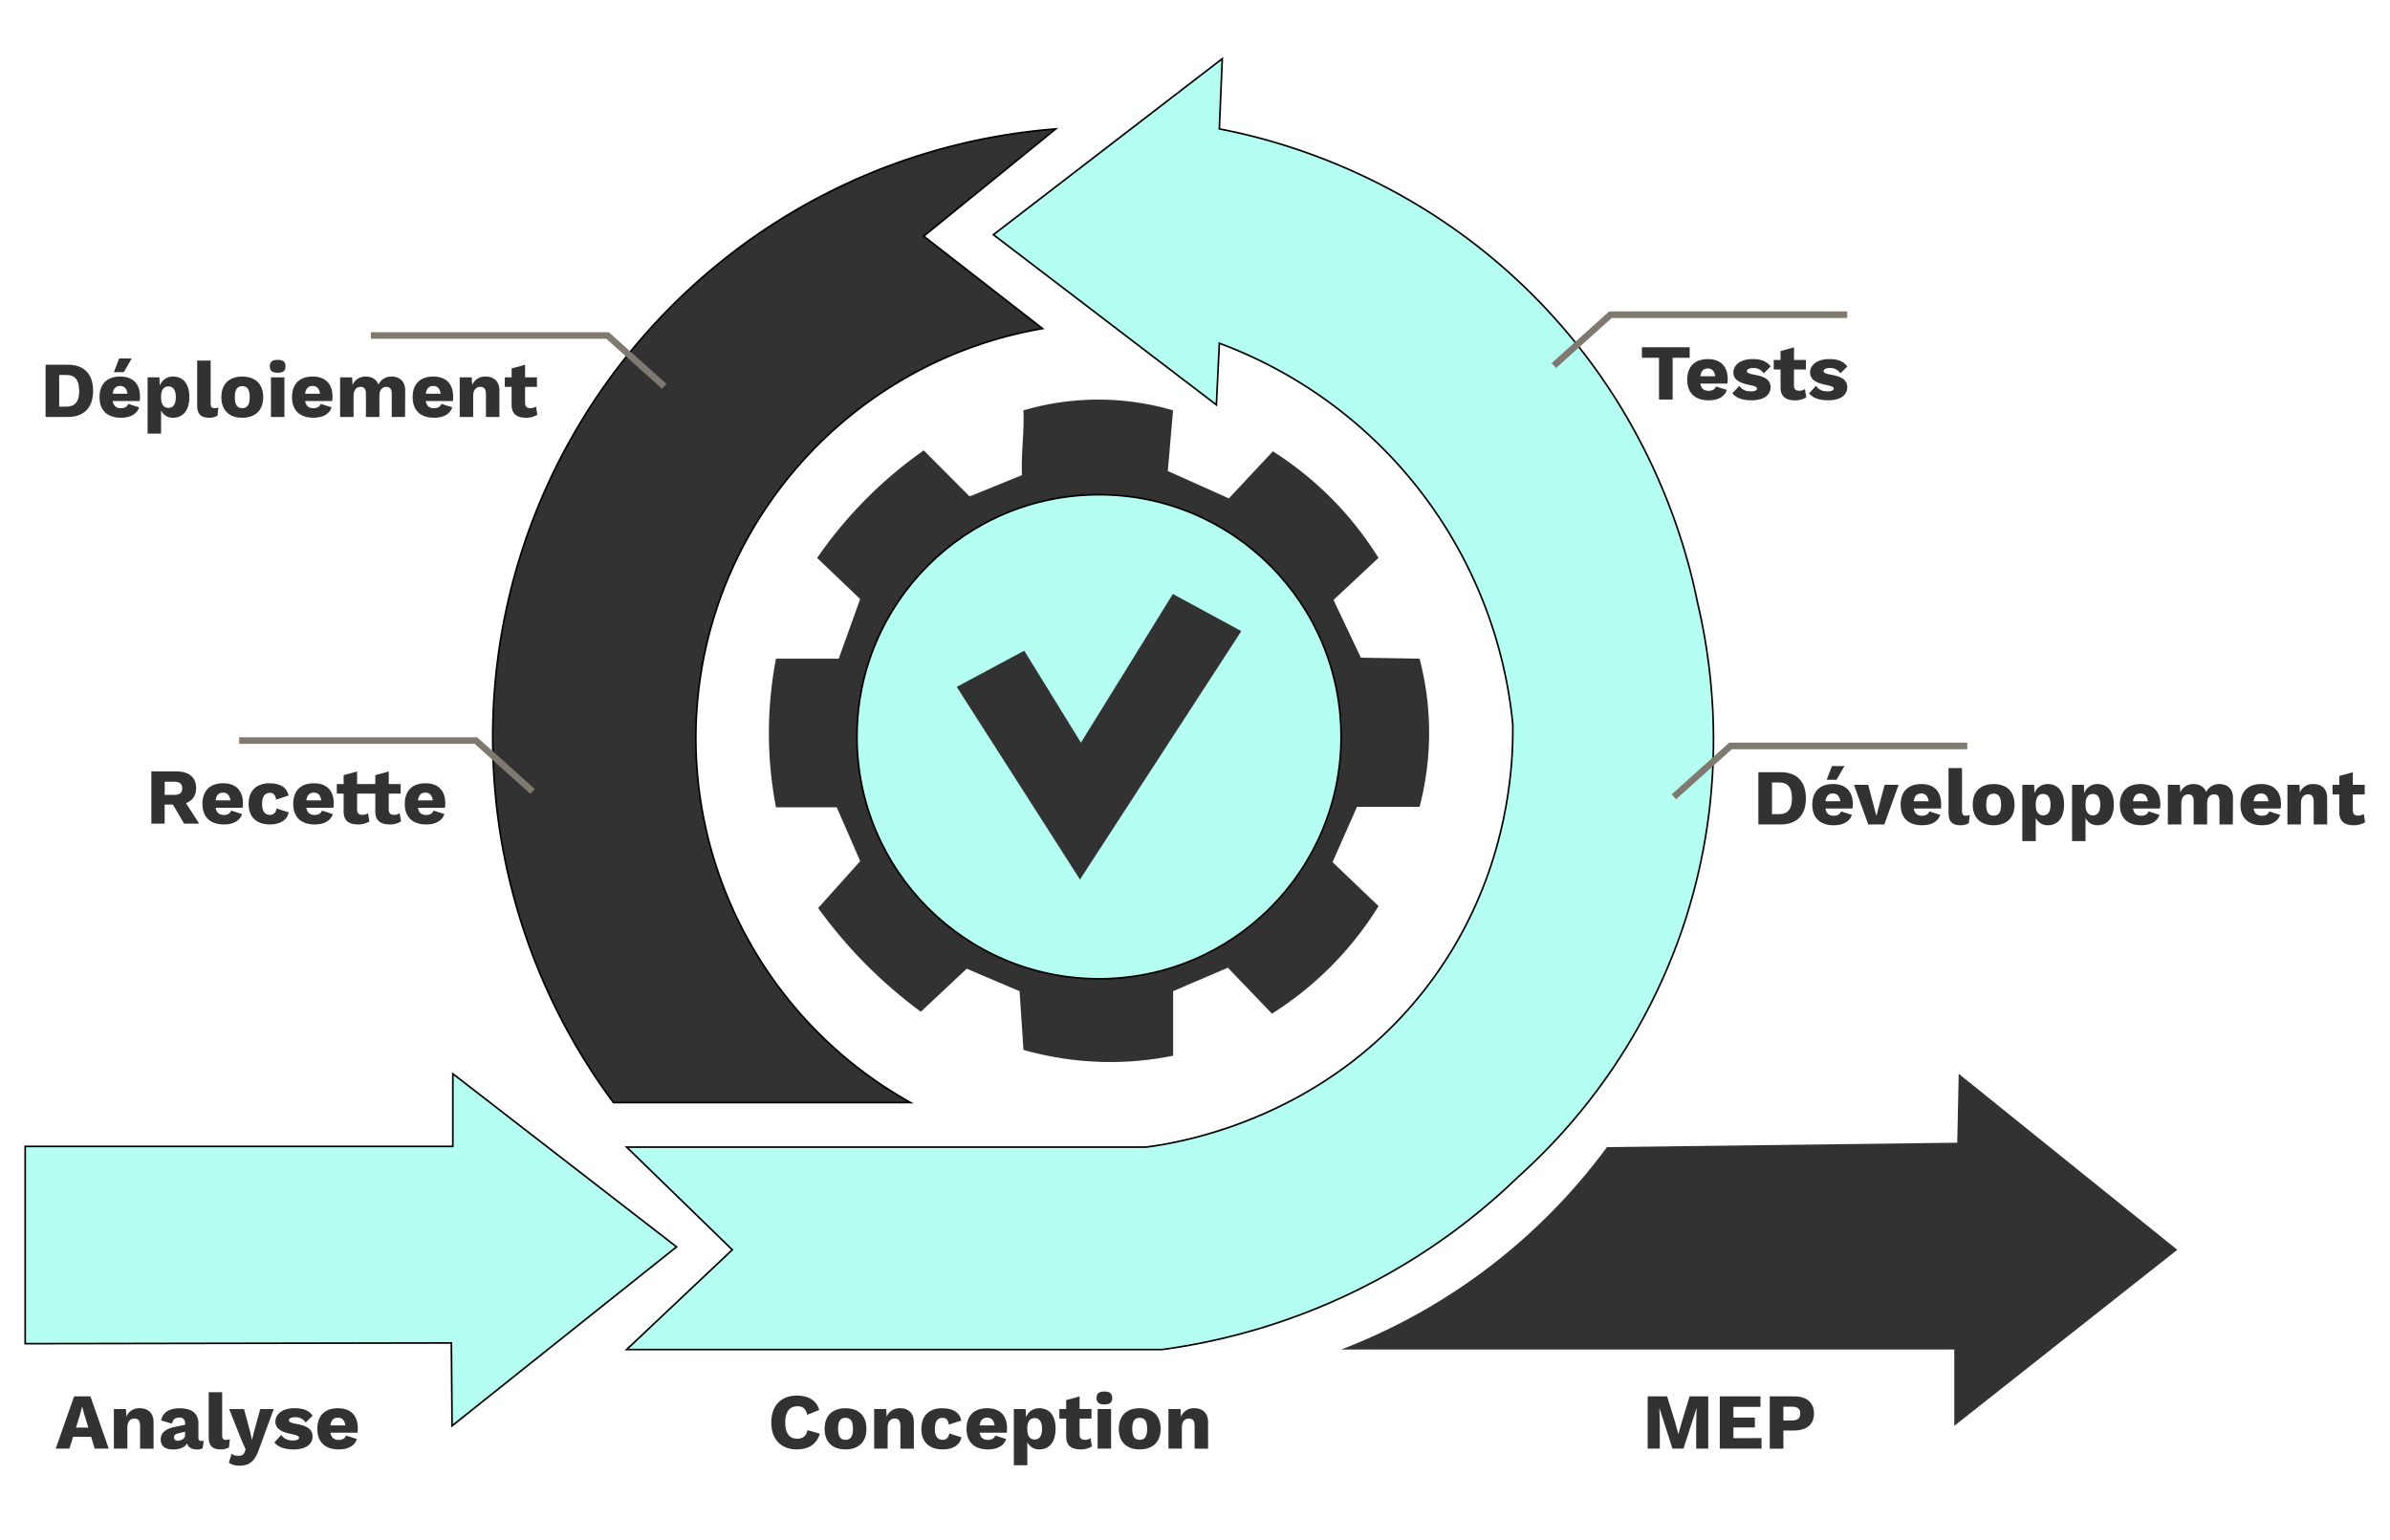 <svg id="Calque_1" data-name="Calque 1" xmlns="http://www.w3.org/2000/svg" viewBox="0 0 1448.15 933.33"><defs><style>.cls-1{isolation:isolate;}.cls-2,.cls-4{fill:#323232;}.cls-3{fill:#b4fef2;}.cls-3,.cls-4{stroke:#000;}.cls-3,.cls-4,.cls-5{stroke-miterlimit:10;}.cls-5{fill:none;stroke:#807970;stroke-width:4px;}</style></defs><g id="textes"><g class="cls-1"><g class="cls-1"><path class="cls-2" d="M482.88,878.3c-9.65,0-15.55-6.1-15.55-16.32s5.95-16.32,15.5-16.32c6.63,0,11.95,2.73,13.54,8.73l-7.25,2.93c-.91-3.93-2.74-5.18-6-5.18-4.61,0-7.35,3.36-7.35,9.84s2.55,9.84,7.2,9.84c3.56,0,5.53-1.63,6.29-5.18l7.49,2.11C494.88,875.37,489.6,878.3,482.88,878.3Z"/><path class="cls-2" d="M525,865.82c0,7.87-4.66,12.48-12.68,12.48s-12.67-4.61-12.67-12.48,4.66-12.48,12.67-12.48S525,858,525,865.82Zm-17.19,0c0,4.7,1.49,6.67,4.51,6.67s4.51-2,4.51-6.67-1.48-6.67-4.51-6.67S507.79,861.12,507.79,865.82Z"/><path class="cls-2" d="M553.73,861.83v16h-8.16V864.09c0-3.41-1.4-4.51-3.41-4.51-2.35,0-4.32,1.58-4.32,5.57v12.67h-8.16v-24H537l.24,4.65a8.38,8.38,0,0,1,8.21-5.13C550.37,853.34,553.73,856.27,553.73,861.83Z"/><path class="cls-2" d="M582.48,860.78l-7.59,2.5c-.33-2.79-1.53-4.13-3.69-4.13-3.07,0-4.75,2.06-4.75,6.77s1.87,6.57,4.75,6.57c2.3,0,3.6-1.39,4-3.89l7.35,2.36c-.68,4.17-4.56,7.34-11.28,7.34-8.4,0-13-4.61-13-12.48s4.65-12.48,12.62-12.48C578.69,853.34,581.71,856.89,582.48,860.78Z"/><path class="cls-2" d="M610,868.17H593.61c.53,3.12,2.31,4.37,5,4.37,2.4,0,3.89-1,4.42-2.64l6.62,2.11c-1.39,4.18-5.47,6.29-11,6.29-8.4,0-13-4.56-13-12.48s4.51-12.48,12.53-12.48c7.83,0,12,4.56,12,12.14A14.54,14.54,0,0,1,610,868.17Zm-16.37-4.42h9c-.43-3.07-1.92-4.7-4.47-4.7S594.05,860.49,593.61,863.75Z"/></g><g class="cls-1"><path class="cls-2" d="M639.6,865.72c0,8-3.74,12.58-9.89,12.58a7.77,7.77,0,0,1-7.25-4.46V887.9H614.3V853.82h7.16l.24,5.09a8.29,8.29,0,0,1,8-5.57C636,853.34,639.6,857.9,639.6,865.72Zm-8.21.1c0-4.51-1.73-6.48-4.51-6.48s-4.42,2.11-4.42,6.24v.48c0,4,1.59,6.24,4.42,6.24S631.39,870.33,631.39,865.82Z"/></g><g class="cls-1"><path class="cls-2" d="M661.63,876.48a12.78,12.78,0,0,1-6.77,1.82c-5.42,0-8.78-2.11-8.83-7.68v-11H641.9v-5.81H646v-5.38l8.16-2.25v7.63h7.2v5.81h-7.2v9.65c0,2.3,1.15,3.21,3.17,3.21a5.58,5.58,0,0,0,3.45-1Z"/><path class="cls-2" d="M664.41,847.15c0-2.74,1.44-3.94,4.75-3.94s4.76,1.2,4.76,3.94-1.44,3.88-4.76,3.88S664.41,849.83,664.41,847.15Zm8.83,30.67h-8.16v-24h8.16Z"/><path class="cls-2" d="M703.25,865.82c0,7.87-4.66,12.48-12.68,12.48s-12.67-4.61-12.67-12.48,4.66-12.48,12.67-12.48S703.25,858,703.25,865.82Zm-17.19,0c0,4.7,1.49,6.67,4.51,6.67s4.51-2,4.51-6.67-1.48-6.67-4.51-6.67S686.06,861.12,686.06,865.82Z"/><path class="cls-2" d="M732,861.83v16h-8.16V864.09c0-3.41-1.4-4.51-3.41-4.51-2.35,0-4.32,1.58-4.32,5.57v12.67H708v-24h7.29l.24,4.65a8.38,8.38,0,0,1,8.21-5.13C728.64,853.34,732,856.27,732,861.83Z"/></g></g><g class="cls-1"><g class="cls-1"><path class="cls-2" d="M1094.23,483.75c0,10.13-5.42,15.84-15.36,15.84h-13.44V467.91h13.44C1088.81,467.91,1094.23,473.62,1094.23,483.75Zm-8.45,0c0-6.34-2.35-9.6-7.72-9.6h-4.37v19.2h4.37C1083.43,493.35,1085.78,490.08,1085.78,483.75Z"/></g><g class="cls-1"><path class="cls-2" d="M1122.45,489.94h-16.37c.53,3.12,2.31,4.37,5,4.37,2.4,0,3.89-1,4.42-2.64l6.62,2.11c-1.39,4.18-5.47,6.29-11,6.29-8.4,0-13-4.56-13-12.48s4.51-12.48,12.53-12.48c7.82,0,12,4.56,12,12.14A14.54,14.54,0,0,1,1122.45,489.94Zm-16.37-4.42h9c-.43-3.07-1.92-4.7-4.47-4.7S1106.51,482.26,1106.08,485.52Zm6.72-13h-6l3.22-8.31h7.58Z"/></g><g class="cls-1"><path class="cls-2" d="M1150.39,475.59l-8.64,24H1132l-8.64-24H1132l4.94,18.82,5-18.82Z"/></g><g class="cls-1"><path class="cls-2" d="M1176,489.94H1159.6c.53,3.12,2.31,4.37,5,4.37,2.4,0,3.89-1,4.42-2.64l6.62,2.11c-1.39,4.18-5.47,6.29-11,6.29-8.4,0-13-4.56-13-12.48s4.51-12.48,12.53-12.48c7.83,0,12,4.56,12,12.14A14.54,14.54,0,0,1,1176,489.94Zm-16.37-4.42h9c-.44-3.07-1.92-4.7-4.47-4.7S1160,482.26,1159.6,485.52Z"/><path class="cls-2" d="M1188.83,491.29c0,2.11.53,3,2.21,3a6.86,6.86,0,0,0,2.45-.43l-.53,5a10.48,10.48,0,0,1-5,1.2c-5.14,0-7.3-2.26-7.3-7.58V465.41h8.16Z"/><path class="cls-2" d="M1220.66,487.59c0,7.87-4.66,12.48-12.67,12.48s-12.68-4.61-12.68-12.48,4.66-12.48,12.68-12.48S1220.66,479.72,1220.66,487.59Zm-17.19,0c0,4.7,1.49,6.67,4.52,6.67s4.51-2,4.51-6.67-1.49-6.67-4.51-6.67S1203.47,482.88,1203.47,487.59Z"/><path class="cls-2" d="M1250.66,487.49c0,8-3.75,12.58-9.89,12.58a7.75,7.75,0,0,1-7.25-4.46v14.06h-8.16V475.59h7.15l.24,5.09a8.3,8.3,0,0,1,8-5.57C1247,475.11,1250.66,479.67,1250.66,487.49Zm-8.21.1c0-4.51-1.73-6.48-4.51-6.48s-4.42,2.11-4.42,6.24v.48c0,4,1.58,6.24,4.42,6.24S1242.45,492.1,1242.45,487.59Z"/><path class="cls-2" d="M1280.8,487.49c0,8-3.74,12.58-9.89,12.58a7.77,7.77,0,0,1-7.25-4.46v14.06h-8.16V475.59h7.16l.24,5.09a8.29,8.29,0,0,1,8-5.57C1277.15,475.11,1280.8,479.67,1280.8,487.49Zm-8.21.1c0-4.51-1.73-6.48-4.51-6.48s-4.42,2.11-4.42,6.24v.48c0,4,1.59,6.24,4.42,6.24S1272.59,492.1,1272.59,487.59Z"/><path class="cls-2" d="M1308.79,489.94h-16.37c.52,3.12,2.3,4.37,5,4.37,2.4,0,3.88-1,4.41-2.64l6.63,2.11c-1.4,4.18-5.48,6.29-11,6.29-8.4,0-13-4.56-13-12.48s4.51-12.48,12.52-12.48c7.83,0,12,4.56,12,12.14A15.51,15.51,0,0,1,1308.79,489.94Zm-16.37-4.42h9c-.43-3.07-1.92-4.7-4.46-4.7S1292.85,482.26,1292.42,485.52Z"/><path class="cls-2" d="M1353,483.6l-.09,16h-8.07V485.48c0-3-1.29-4.13-3.26-4.13-2.45,0-4.23,1.82-4.23,5.42v12.82h-8.16V485.48c0-3-1.34-4.13-3.26-4.13-2.26,0-4.23,1.63-4.23,5.57v12.67h-8.16v-24h7.3l.24,4.61a8.39,8.39,0,0,1,8.06-5.09c3.56,0,6.44,1.63,7.64,4.85a8.53,8.53,0,0,1,8-4.85C1349.54,475.11,1353.09,478,1353,483.6Z"/><path class="cls-2" d="M1381.89,489.94h-16.37c.53,3.12,2.3,4.37,5,4.37,2.4,0,3.89-1,4.42-2.64l6.62,2.11c-1.39,4.18-5.47,6.29-11,6.29-8.4,0-13-4.56-13-12.48s4.51-12.48,12.53-12.48c7.82,0,12,4.56,12,12.14A15.45,15.45,0,0,1,1381.89,489.94Zm-16.37-4.42h9c-.43-3.07-1.92-4.7-4.46-4.7S1366,482.26,1365.52,485.52Z"/></g><g class="cls-1"><path class="cls-2" d="M1410.07,483.6v16h-8.16V485.86c0-3.41-1.39-4.51-3.41-4.51-2.35,0-4.32,1.58-4.32,5.57v12.67H1386v-24h7.3l.24,4.65a8.38,8.38,0,0,1,8.21-5.13C1406.71,475.11,1410.07,478,1410.07,483.6Z"/></g><g class="cls-1"><path class="cls-2" d="M1433.06,498.25a12.81,12.81,0,0,1-6.77,1.82c-5.42,0-8.78-2.11-8.83-7.68v-11h-4.13v-5.81h4.13v-5.38l8.16-2.25v7.63h7.2v5.81h-7.2V491c0,2.31,1.15,3.22,3.17,3.22a5.6,5.6,0,0,0,3.45-1.05Z"/></g></g><g class="cls-1"><g class="cls-1"><path class="cls-2" d="M1023.81,216.8h-10.32v25.3h-8.26V216.8H994.87v-6.38h28.94Z"/></g><g class="cls-1"><path class="cls-2" d="M1046.66,232.45h-16.37c.53,3.12,2.31,4.37,5,4.37,2.4,0,3.89-1,4.42-2.64l6.62,2.11c-1.39,4.18-5.47,6.29-11,6.29-8.4,0-13-4.56-13-12.48s4.51-12.48,12.53-12.48c7.82,0,12,4.56,12,12.14A14.54,14.54,0,0,1,1046.66,232.45ZM1030.29,228h9c-.43-3.07-1.92-4.7-4.47-4.7S1030.72,224.77,1030.29,228Z"/><path class="cls-2" d="M1049.68,238.36l4.23-4.61c1.44,2.4,4,3.41,7.1,3.41,2.26,0,3.6-.68,3.6-1.68s-1.15-1.49-4.37-2.17c-7.29-1.43-9.93-3.79-9.93-7.72s3.74-8,11.57-8c5.76,0,8.93,1.68,11,4.51l-4.23,4.13a7.21,7.21,0,0,0-6.52-3.22c-2.4,0-3.65.87-3.65,1.83s1,1.58,4.41,2.2c7.11,1.25,9.94,3.51,9.94,7.64,0,4.41-3.7,7.87-11.42,7.87C1056.12,242.58,1052.13,241.33,1049.68,238.36Z"/><path class="cls-2" d="M1094.47,240.76a12.81,12.81,0,0,1-6.77,1.82c-5.43,0-8.79-2.11-8.83-7.68v-11h-4.13V218.1h4.13v-5.38l8.16-2.25v7.63h7.2v5.81H1087v9.65c0,2.3,1.15,3.21,3.17,3.21a5.6,5.6,0,0,0,3.45-1.05Z"/><path class="cls-2" d="M1096.15,238.36l4.22-4.61c1.44,2.4,4,3.41,7.1,3.41,2.26,0,3.61-.68,3.61-1.68s-1.16-1.49-4.37-2.17c-7.3-1.43-9.94-3.79-9.94-7.72s3.74-8,11.57-8c5.76,0,8.93,1.68,11,4.51l-4.22,4.13a7.23,7.23,0,0,0-6.53-3.22c-2.4,0-3.65.87-3.65,1.83s1.06,1.58,4.42,2.2c7.1,1.25,9.93,3.51,9.93,7.64,0,4.41-3.69,7.87-11.42,7.87C1102.58,242.58,1098.59,241.33,1096.15,238.36Z"/></g></g><g class="cls-1"><g class="cls-1"><path class="cls-2" d="M55.23,870.67H44.28l-2.21,7.15h-8.3L44.9,846.14h9.89l11.09,31.68H57.39Zm-1.73-5.62-2.31-7.58-1.39-5h-.1l-1.29,4.95-2.35,7.63Z"/><path class="cls-2" d="M93.05,861.83v16H84.89V864.09c0-3.41-1.39-4.51-3.41-4.51-2.35,0-4.32,1.58-4.32,5.57v12.67H69v-24h7.3l.24,4.65a8.36,8.36,0,0,1,8.2-5.13C89.69,853.34,93.05,856.27,93.05,861.83Z"/><path class="cls-2" d="M123.43,873l-.62,4.56a6.69,6.69,0,0,1-3.27.77c-3.21,0-5.47-1.1-6.19-3.7-1.34,2.31-4.13,3.7-8.54,3.7-4.75,0-7.44-2.11-7.44-6s2.54-6.53,9.36-7.87l5.42-1.06v-.86a3.22,3.22,0,0,0-3.41-3.55c-2.3,0-4,.91-4.46,3.69l-6.63-1.92c.82-4.56,4.57-7.39,11.09-7.39,7.4,0,11.48,3,11.48,9.21v8.74c0,1.25.57,1.87,1.72,1.87A4.5,4.5,0,0,0,123.43,873Zm-11.28-3.36v-2.06l-3.89.91c-2,.48-2.83,1.15-2.83,2.5s.87,2.06,2.35,2.06C109.8,873,112.15,871.82,112.15,869.61Z"/></g><g class="cls-1"><path class="cls-2" d="M134.62,869.52c0,2.11.53,3,2.21,3a6.81,6.81,0,0,0,2.44-.43l-.52,5a10.55,10.55,0,0,1-5,1.2c-5.13,0-7.29-2.26-7.29-7.58V843.64h8.16Z"/></g><g class="cls-1"><path class="cls-2" d="M157.08,877.82c-2.64,7.63-5.81,10.32-11.9,10.32a10.87,10.87,0,0,1-6.53-1.77l1.73-5.48c1.05,1,2.21,1.25,4.13,1.25s3-.48,3.74-2.3l.58-1.49L146,871.82l-7.15-18h9l3.69,13.68,1.15,5.09,1.3-5.28,3.7-13.49h8.16Z"/></g><g class="cls-1"><path class="cls-2" d="M166.25,874.08l4.22-4.61c1.44,2.4,4,3.41,7.11,3.41,2.25,0,3.6-.68,3.6-1.68s-1.16-1.49-4.37-2.16c-7.3-1.44-9.94-3.8-9.94-7.73s3.75-8,11.57-8c5.76,0,8.93,1.68,11,4.51L185.21,862a7.23,7.23,0,0,0-6.53-3.22c-2.4,0-3.65.87-3.65,1.83s1.06,1.58,4.42,2.2c7.1,1.25,9.94,3.51,9.94,7.64,0,4.41-3.7,7.87-11.43,7.87C172.68,878.3,168.7,877.05,166.25,874.08Z"/></g><g class="cls-1"><path class="cls-2" d="M216.6,868.17H200.23c.53,3.12,2.31,4.37,5,4.37,2.4,0,3.89-1,4.42-2.64l6.62,2.11c-1.39,4.18-5.47,6.29-11,6.29-8.4,0-13-4.56-13-12.48s4.51-12.48,12.53-12.48c7.83,0,12,4.56,12,12.14A14.54,14.54,0,0,1,216.6,868.17Zm-16.37-4.42h9c-.43-3.07-1.92-4.7-4.47-4.7S200.66,860.49,200.23,863.75Z"/></g></g><g class="cls-1"><g class="cls-1"><path class="cls-2" d="M56.41,236.82c0,10.13-5.42,15.84-15.36,15.84H27.61V221H41.05C51,221,56.41,226.69,56.41,236.82Zm-8.45,0c0-6.34-2.35-9.6-7.73-9.6H35.87v19.2h4.36C45.61,246.42,48,243.16,48,236.82Z"/><path class="cls-2" d="M84.64,243H68.27c.52,3.12,2.3,4.37,5,4.37,2.4,0,3.88-1,4.41-2.64l6.63,2.11c-1.4,4.18-5.48,6.29-11,6.29-8.4,0-13-4.56-13-12.48s4.51-12.48,12.52-12.48c7.83,0,12,4.56,12,12.14A15.51,15.51,0,0,1,84.64,243Zm-16.37-4.42h9c-.43-3.07-1.92-4.7-4.46-4.7S68.7,235.33,68.27,238.59ZM75,225.54H69l3.22-8.31h7.58Z"/><path class="cls-2" d="M114.73,240.56c0,8-3.74,12.58-9.89,12.58a7.77,7.77,0,0,1-7.25-4.46v14.06H89.43V228.66h7.15l.24,5.09a8.31,8.31,0,0,1,8-5.57C111.08,228.18,114.73,232.74,114.73,240.56Zm-8.21.1c0-4.51-1.73-6.48-4.51-6.48s-4.42,2.11-4.42,6.24v.48c0,4,1.59,6.24,4.42,6.24S106.52,245.17,106.52,240.66Z"/><path class="cls-2" d="M127.64,244.36c0,2.11.53,3,2.21,3a6.9,6.9,0,0,0,2.45-.43l-.53,5a10.51,10.51,0,0,1-5,1.2c-5.14,0-7.3-2.26-7.3-7.58V218.48h8.16Z"/><path class="cls-2" d="M159.47,240.66c0,7.87-4.66,12.48-12.68,12.48s-12.67-4.61-12.67-12.48,4.66-12.48,12.67-12.48S159.47,232.79,159.47,240.66Zm-17.19,0c0,4.7,1.49,6.67,4.51,6.67s4.52-2,4.52-6.67-1.49-6.67-4.52-6.67S142.28,236,142.28,240.66Z"/><path class="cls-2" d="M163.5,222c0-2.74,1.44-3.94,4.75-3.94S173,219.25,173,222s-1.44,3.88-4.75,3.88S163.5,224.67,163.5,222Zm8.83,30.67h-8.16v-24h8.16Z"/><path class="cls-2" d="M201.27,243H184.9c.53,3.12,2.31,4.37,5,4.37,2.4,0,3.89-1,4.42-2.64l6.62,2.11c-1.39,4.18-5.47,6.29-11,6.29-8.4,0-13-4.56-13-12.48s4.51-12.48,12.53-12.48c7.83,0,12,4.56,12,12.14A14.54,14.54,0,0,1,201.27,243Zm-16.37-4.42h9c-.43-3.07-1.92-4.7-4.47-4.7S185.33,235.33,184.9,238.59Z"/><path class="cls-2" d="M245.53,236.67l-.1,16h-8.06V238.55c0-3-1.3-4.13-3.27-4.13-2.44,0-4.22,1.82-4.22,5.42v12.82h-8.16V238.55c0-3-1.35-4.13-3.27-4.13-2.25,0-4.22,1.63-4.22,5.57v12.67h-8.16v-24h7.3l.24,4.61a8.37,8.37,0,0,1,8.06-5.09c3.55,0,6.43,1.63,7.63,4.85a8.56,8.56,0,0,1,8-4.85C242,228.18,245.58,231.06,245.53,236.67Z"/><path class="cls-2" d="M274.38,243H258c.52,3.12,2.3,4.37,5,4.37,2.4,0,3.88-1,4.41-2.64l6.63,2.11c-1.39,4.18-5.47,6.29-11,6.29-8.4,0-13-4.56-13-12.48s4.51-12.48,12.52-12.48c7.83,0,12,4.56,12,12.14A15.45,15.45,0,0,1,274.38,243ZM258,238.59h9c-.43-3.07-1.92-4.7-4.46-4.7S258.44,235.33,258,238.59Z"/></g><g class="cls-1"><path class="cls-2" d="M302.6,236.67v16h-8.16V238.93c0-3.41-1.39-4.51-3.41-4.51-2.35,0-4.32,1.58-4.32,5.57v12.67h-8.16v-24h7.3l.24,4.65a8.38,8.38,0,0,1,8.21-5.13C299.24,228.18,302.6,231.11,302.6,236.67Z"/></g><g class="cls-1"><path class="cls-2" d="M325.59,251.32a12.78,12.78,0,0,1-6.77,1.82c-5.42,0-8.78-2.11-8.83-7.68v-11h-4.13v-5.81H310v-5.38l8.16-2.25v7.63h7.2v5.81h-7.2v9.65c0,2.3,1.15,3.21,3.17,3.21a5.58,5.58,0,0,0,3.45-1.05Z"/></g></g><g class="cls-1"><g class="cls-1"><path class="cls-2" d="M104.77,487.54h-5v11.57H91.71V467.43h15.12c7.63,0,12,3.55,12,10.08,0,4.61-2.16,7.73-6.14,9.17l8,12.43h-9.12Zm-5-5.86h5.62c3.5,0,5-1.2,5-4s-1.54-4-5-4H99.82Z"/></g><g class="cls-1"><path class="cls-2" d="M147,489.46H130.64c.53,3.12,2.31,4.37,5,4.37,2.4,0,3.89-1,4.42-2.64l6.62,2.11c-1.39,4.18-5.47,6.29-11,6.29-8.4,0-13-4.56-13-12.48s4.51-12.48,12.53-12.48c7.83,0,12,4.56,12,12.14A14.54,14.54,0,0,1,147,489.46ZM130.64,485h9c-.44-3.07-1.92-4.7-4.47-4.7S131.07,481.78,130.64,485Z"/><path class="cls-2" d="M174.85,482.07l-7.58,2.5c-.34-2.79-1.54-4.13-3.7-4.13-3.07,0-4.75,2.06-4.75,6.77s1.87,6.57,4.75,6.57c2.3,0,3.6-1.39,4-3.89l7.34,2.36c-.67,4.17-4.56,7.34-11.28,7.34-8.4,0-13-4.61-13-12.48s4.65-12.48,12.62-12.48C171.06,474.63,174.08,478.18,174.85,482.07Z"/></g><g class="cls-1"><path class="cls-2" d="M202,489.46H185.64c.53,3.12,2.31,4.37,5,4.37,2.4,0,3.89-1,4.42-2.64l6.62,2.11c-1.39,4.18-5.47,6.29-11,6.29-8.4,0-13-4.56-13-12.48s4.51-12.48,12.53-12.48c7.83,0,12,4.56,12,12.14A14.54,14.54,0,0,1,202,489.46ZM185.64,485h9c-.44-3.07-1.92-4.7-4.47-4.7S186.07,481.78,185.64,485Z"/></g><g class="cls-1"><path class="cls-2" d="M223.81,497.77a12.81,12.81,0,0,1-6.77,1.82c-5.42,0-8.78-2.11-8.83-7.68v-11h-4.13v-5.81h4.13v-5.38l8.16-2.25v7.63h7.2v5.81h-7.2v9.65c0,2.3,1.15,3.21,3.17,3.21a5.6,5.6,0,0,0,3.45-1Z"/></g><g class="cls-1"><path class="cls-2" d="M243,497.77a12.78,12.78,0,0,1-6.77,1.82c-5.42,0-8.78-2.11-8.83-7.68v-11h-4.13v-5.81h4.13v-5.38l8.16-2.25v7.63h7.2v5.81h-7.2v9.65c0,2.3,1.15,3.21,3.17,3.21a5.6,5.6,0,0,0,3.45-1Z"/><path class="cls-2" d="M269.6,489.46H253.23c.53,3.12,2.31,4.37,5,4.37,2.4,0,3.89-1,4.42-2.64l6.62,2.11c-1.39,4.18-5.47,6.29-11,6.29-8.4,0-13-4.56-13-12.48s4.51-12.48,12.53-12.48c7.83,0,12,4.56,12,12.14A14.54,14.54,0,0,1,269.6,489.46ZM253.23,485h9c-.43-3.07-1.92-4.7-4.47-4.7S253.66,481.78,253.23,485Z"/></g></g><g class="cls-1"><g class="cls-1"><path class="cls-2" d="M1035.05,877.82h-7.3V863.28l.24-9.75h-.1l-7.82,24.29h-6.68l-7.82-24.29h-.1l.24,9.75v14.54h-7.34V846.14h11.76l5,16.13,1.78,6.72h.1l1.82-6.67,4.94-16.18h11.29Z"/><path class="cls-2" d="M1067.35,871.44v6.38h-25.3V846.14h24.67v6.38h-16.41V859h13v6h-13v6.48Z"/></g><g class="cls-1"><path class="cls-2" d="M1099.13,856.65c0,6.48-4.37,10.18-12.24,10.18h-6.29v11h-8.26V846.14h14.55C1094.76,846.14,1099.13,849.83,1099.13,856.65Zm-8.31-.1c0-2.78-1.58-4.17-5.23-4.17h-5v8.4h5C1089.24,860.78,1090.82,859.39,1090.82,856.55Z"/></g></g></g><g id="Calque_4" data-name="Calque 4"><path class="cls-2" d="M495.12,338.1,521.19,363l-13,36.15h-38a237.71,237.71,0,0,0,0,90.07H507l14.22,32.6-25.48,28.43a284.34,284.34,0,0,0,62.22,62.82L585.78,587l32,13.63,2.37,35.56a192.11,192.11,0,0,0,90.67,3.55V600.62L744,586.4l26.7,27.85a203.6,203.6,0,0,0,64.59-65.18L807.41,522.4l14.82-33.48h37.92a177.13,177.13,0,0,0,0-89.78l-35.55-.59-16.59-35,27.25-25.48a204,204,0,0,0-64-64.59L744.6,302l-37-16.59,3.18-36.74a160.75,160.75,0,0,0-90.67,0c.6,13.63-1.48,25.63-.89,39.26l-31.7,12.89-27.81-27.9a259.62,259.62,0,0,0-64.59,65.18Z"/><path class="cls-2" d="M812.6,817.78h371.55V864l135.12-106.67L1186.82,650.67l-.89,41.77-212.22,2.67A359.63,359.63,0,0,1,812.6,817.78Z"/></g><g id="Calque_6" data-name="Calque 6"><circle class="cls-3" cx="665.93" cy="446.44" r="146.67"/></g><g id="Calque_5" data-name="Calque 5"><polygon class="cls-2" points="579.71 416.22 654.38 532.96 752.14 382.44 710.66 359.93 654.97 450 620.6 394.3 579.71 416.22"/></g><g id="Calque_2" data-name="Calque 2"><path class="cls-4" d="M371.71,668.11h180c-92.65-51.6-143.51-155.88-127-260,16.84-106.2,100.37-190.66,207-209l-72-56,80-65c-203.84,16.07-356.06,194.34-340,398.18A370.11,370.11,0,0,0,371.71,668.11Z"/></g><g id="Calque_3" data-name="Calque 3"><polygon class="cls-3" points="15.27 694.67 274.38 694.67 274.38 650.67 409.93 755.56 273.93 864 273.49 813.78 15.27 814.22 15.27 694.67"/><path class="cls-3" d="M379.71,695.11H694.38c17.92-2.31,107-15.66,169.33-96,51.83-66.79,53.28-138.75,52.89-160.5A274.73,274.73,0,0,0,738.82,208q-.9,18.66-1.78,37.33L601.93,142.22,740.6,35.56l-1.78,42.55c31.63,6.07,116.06,26.6,190.22,101,72.31,72.54,93.17,154.46,99.56,186.22,7.53,31.83,21.49,110-10.22,200.45a358,358,0,0,1-98.23,147.11,383.73,383.73,0,0,1-216,104.89H379.71l64-60.45Z"/></g><g id="Calque_8" data-name="Calque 8"><polyline class="cls-5" points="1119.27 190.7 975.8 190.7 941.49 221.52"/><polyline class="cls-5" points="1192.02 452.02 1048.56 452.02 1014.24 482.84"/><polyline class="cls-5" points="224.69 203.3 368.15 203.3 402.48 234.11"/><polyline class="cls-5" points="144.91 448.76 288.37 448.76 322.69 479.57"/></g></svg>